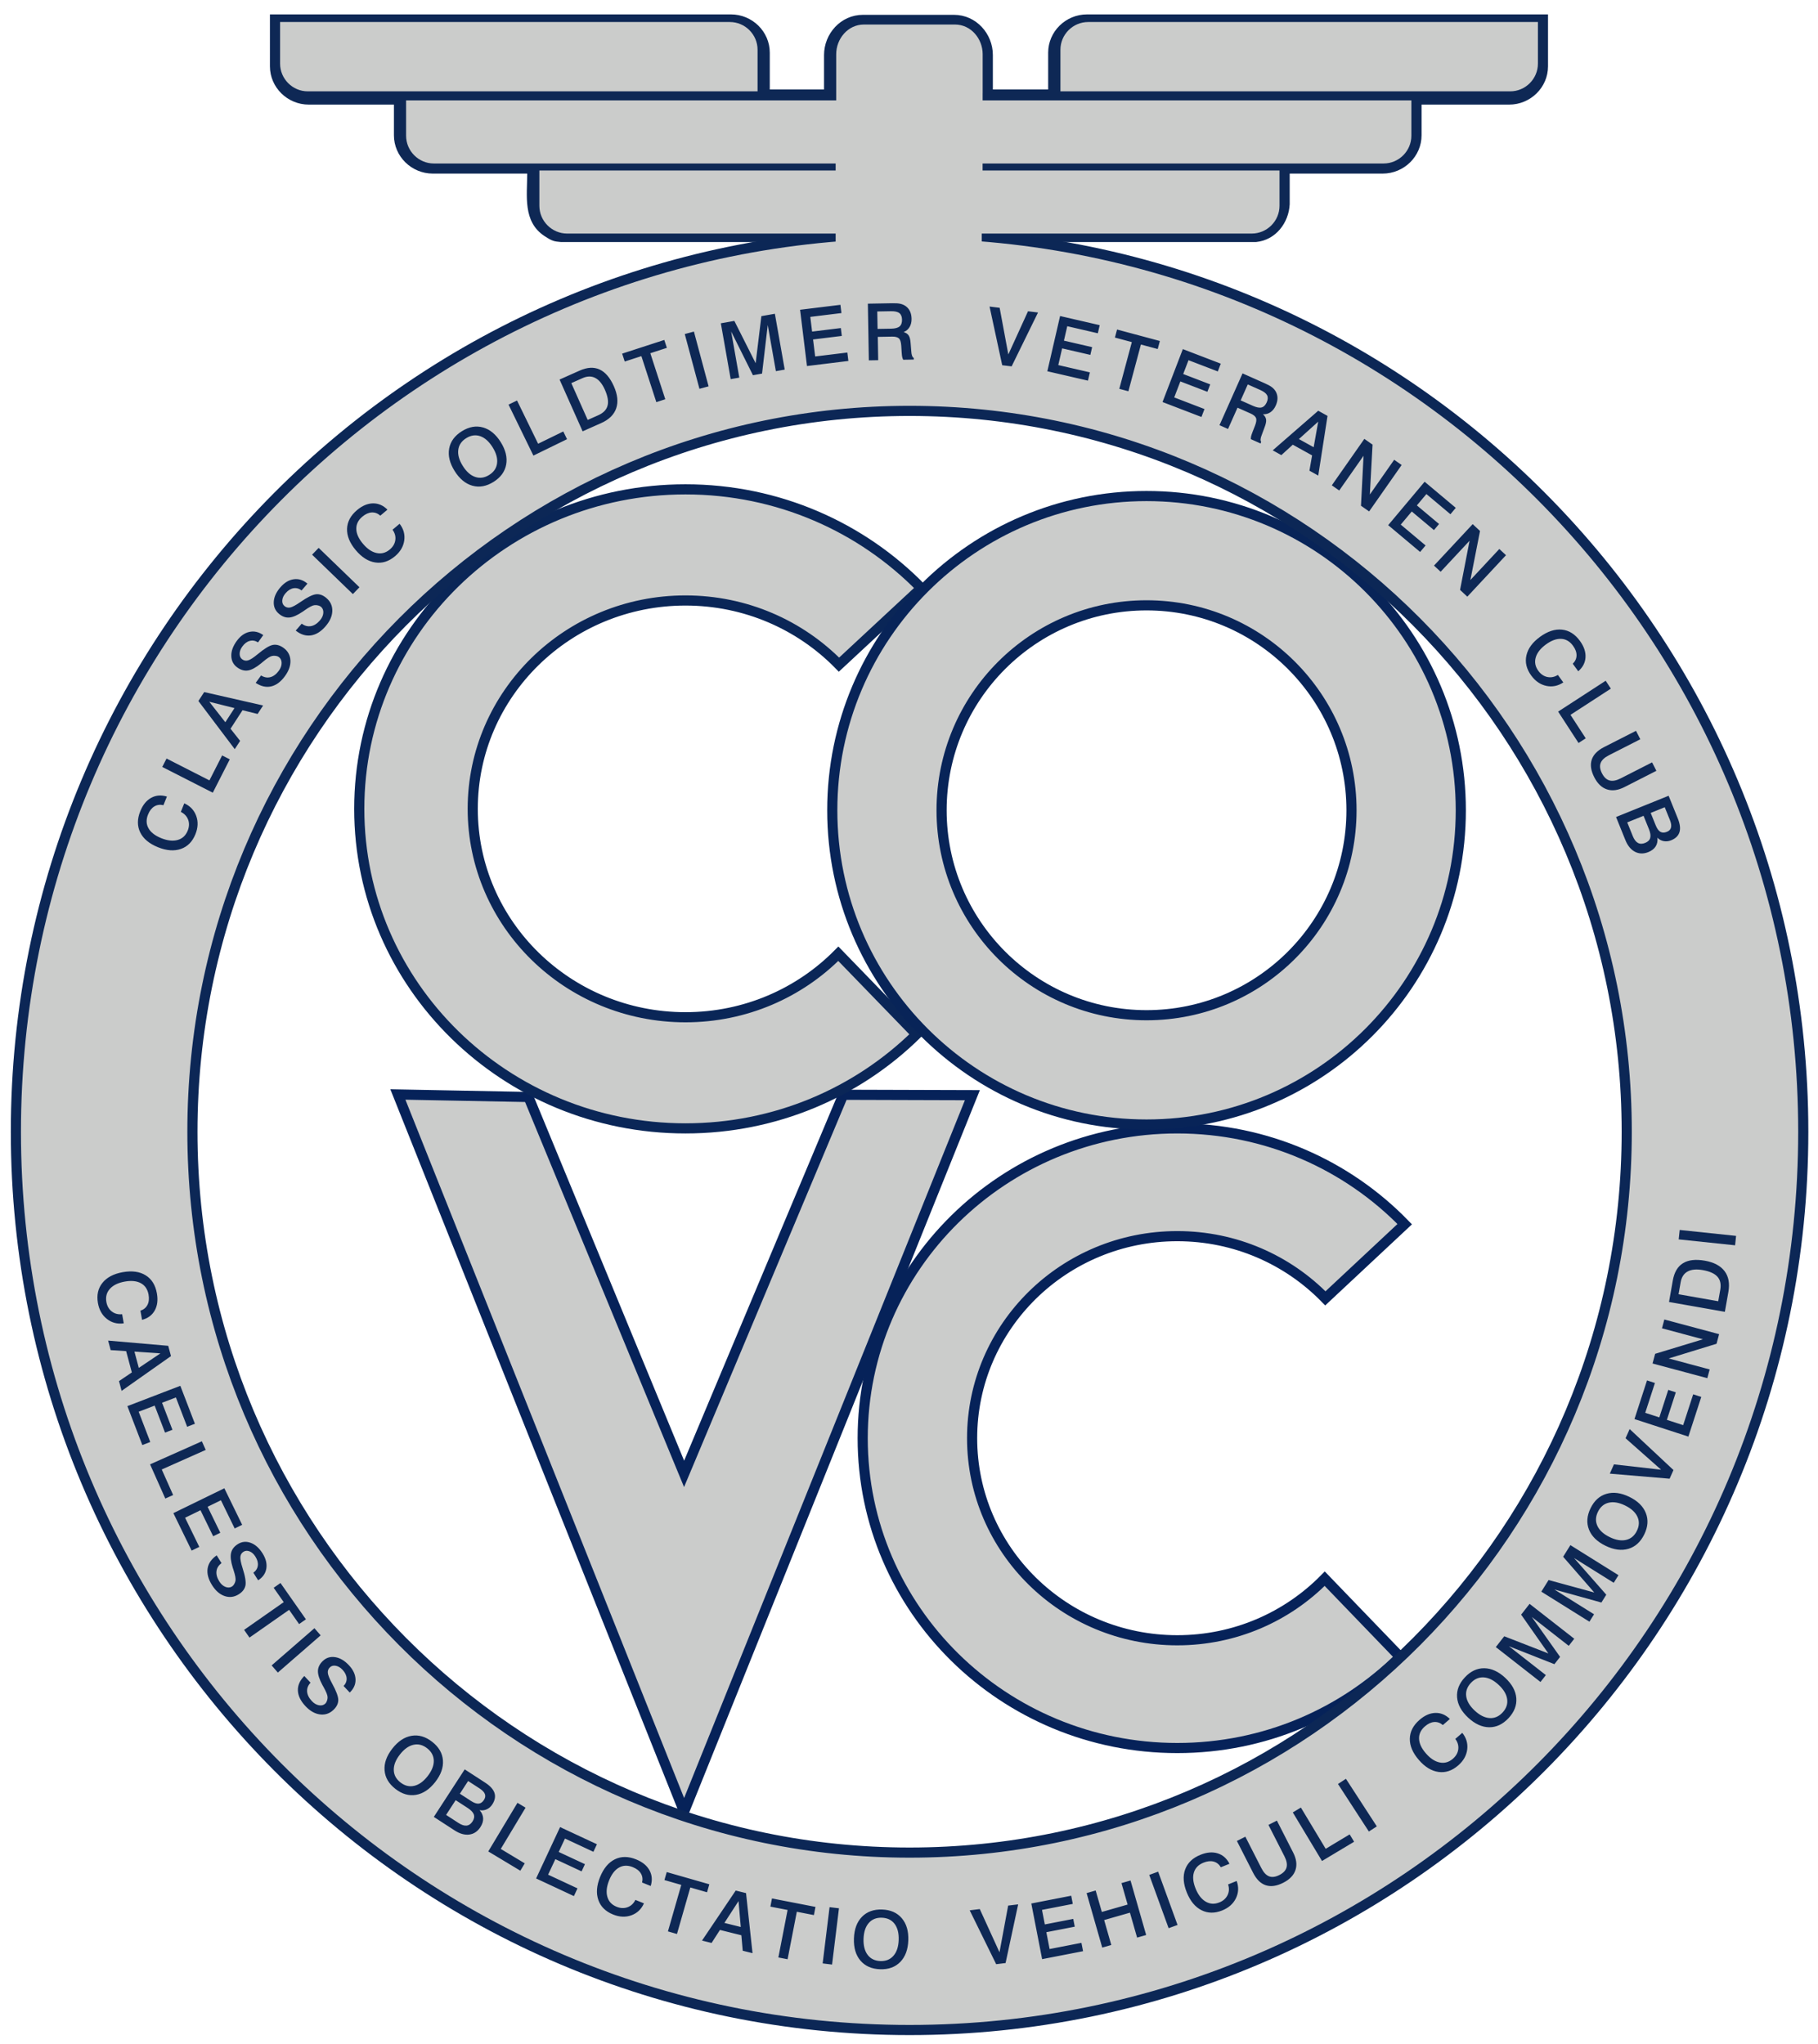 <?xml version="1.0" encoding="UTF-8" standalone="no"?>
<!DOCTYPE svg PUBLIC "-//W3C//DTD SVG 1.1//EN" "http://www.w3.org/Graphics/SVG/1.1/DTD/svg11.dtd">
<svg width="100%" height="100%" viewBox="0 0 1076 1210" version="1.1" xmlns="http://www.w3.org/2000/svg" xmlns:xlink="http://www.w3.org/1999/xlink" xml:space="preserve" xmlns:serif="http://www.serif.com/" style="fill-rule:evenodd;clip-rule:evenodd;">
    <g id="Layer-1" serif:id="Layer 1">
        <path d="M432.569,8.518C445.248,8.518 455.598,18.699 455.598,31.184L455.597,52.977L487.715,52.977L487.715,32.572C487.716,19.957 497.598,8.778 510.744,8.778L564.611,8.778C577.758,8.778 587.634,19.957 587.634,32.572L587.633,52.977L620.369,52.977L620.369,31.185C620.37,18.699 630.714,8.518 643.398,8.518L916.205,8.518L916.205,39.258C916.206,51.736 905.85,61.924 893.178,61.924L841.367,61.924L841.367,80.061C841.368,92.557 831,102.756 818.304,102.756L763.319,102.757L763.319,120.882C762.779,131.817 755.126,142.093 743.433,143.261L331.918,143.261C328.115,142.881 327.111,142.923 322.218,139.691C309.315,131.168 312.036,115.766 312.035,102.763L256.211,102.757C243.516,102.756 233.148,92.557 233.148,80.06L233.147,61.924L182.789,61.924C170.112,61.924 159.762,51.736 159.762,39.257L159.761,8.518L432.569,8.518Z" style="fill:rgb(14,40,85);fill-rule:nonzero;"/>
        <g>
            <path d="M239.159,54.07L448.373,54.07L448.373,29.452C448.373,20.422 440.987,13.036 431.963,13.036L165.773,13.036L165.773,37.654C165.773,46.684 173.153,54.07 182.183,54.07L239.159,54.07" style="fill:rgb(203,204,203);fill-rule:nonzero;"/>
            <path d="M627.624,54.07L893.82,54.07C902.844,54.07 910.23,46.684 910.23,37.654L910.23,13.036L644.04,13.036C635.01,13.036 627.624,20.422 627.624,29.452L627.624,54.07" style="fill:rgb(203,204,203);fill-rule:nonzero;"/>
            <g>
                <path d="M404.887,1072.32L235.489,647.833L312.783,649.32L404.887,872.393L499.067,648.007L575.513,648.242L404.887,1072.32" style="fill:rgb(203,204,203);fill-rule:nonzero;"/>
                <path d="M404.887,1072.32L235.489,647.833L312.783,649.32L404.887,872.393L499.067,648.007L575.513,648.242L404.887,1072.32" style="fill-opacity:0;fill-rule:nonzero;stroke:rgb(6,34,89);stroke-width:6px;"/>
            </g>
            <g>
                <path d="M696.79,667.896C749.721,667.896 797.498,689.664 831.397,724.596L784.426,768.507C762.323,745.812 731.226,731.686 696.79,731.686C629.73,731.686 575.353,785.242 575.353,851.282C575.353,917.321 629.73,970.883 696.79,970.883C731.037,970.883 761.969,956.908 784.053,934.436L828.656,980.733C794.946,1014.05 748.31,1034.67 696.79,1034.67C593.969,1034.67 510.589,952.548 510.589,851.282C510.589,750.021 593.969,667.896 696.79,667.896" style="fill:rgb(203,204,203);fill-rule:nonzero;"/>
                <path d="M696.79,667.896C749.721,667.896 797.498,689.664 831.397,724.596L784.426,768.507C762.323,745.812 731.226,731.686 696.79,731.686C629.73,731.686 575.353,785.242 575.353,851.282C575.353,917.321 629.73,970.883 696.79,970.883C731.037,970.883 761.969,956.908 784.053,934.436L828.656,980.733C794.946,1014.05 748.31,1034.67 696.79,1034.67C593.969,1034.67 510.589,952.548 510.589,851.282C510.589,750.021 593.969,667.896 696.79,667.896" style="fill-opacity:0;fill-rule:nonzero;stroke:rgb(6,34,89);stroke-width:6px;"/>
            </g>
            <g>
                <path d="M405.695,289.65C460.575,289.65 510.112,312.093 545.266,348.124L496.558,393.408C473.641,370.004 441.406,355.43 405.695,355.43C336.172,355.43 279.791,410.667 279.791,478.773C279.791,546.878 336.172,602.116 405.695,602.116C441.203,602.116 473.287,587.697 496.172,564.522L542.424,612.268C507.466,646.63 459.113,667.896 405.695,667.896C299.093,667.896 212.635,583.201 212.635,478.773C212.635,374.338 299.093,289.65 405.695,289.65" style="fill:rgb(203,204,203);fill-rule:nonzero;"/>
                <path d="M405.695,289.65C460.575,289.65 510.112,312.093 545.266,348.124L496.558,393.408C473.641,370.004 441.406,355.43 405.695,355.43C336.172,355.43 279.791,410.667 279.791,478.773C279.791,546.878 336.172,602.116 405.695,602.116C441.203,602.116 473.287,587.697 496.172,564.522L542.424,612.268C507.466,646.63 459.113,667.896 405.695,667.896C299.093,667.896 212.635,583.201 212.635,478.773C212.635,374.338 299.093,289.65 405.695,289.65" style="fill-opacity:0;fill-rule:nonzero;stroke:rgb(10,38,87);stroke-width:6px;"/>
            </g>
        </g>
        <g>
            <path d="M678.586,293.61C781.293,293.61 864.589,376.9 864.589,479.613C864.589,582.314 781.293,665.61 678.586,665.61C575.879,665.61 492.589,582.314 492.589,479.613C492.589,376.9 575.879,293.61 678.586,293.61ZM678.586,358.3C611.607,358.3 557.285,412.627 557.285,479.613C557.285,546.592 611.607,600.914 678.586,600.914C745.572,600.914 799.893,546.592 799.893,479.613C799.893,412.627 745.572,358.3 678.586,358.3Z" style="fill:rgb(203,204,203);fill-rule:nonzero;"/>
            <path d="M678.586,293.61C781.293,293.61 864.589,376.9 864.589,479.613C864.589,582.314 781.293,665.61 678.586,665.61C575.879,665.61 492.589,582.314 492.589,479.613C492.589,376.9 575.879,293.61 678.586,293.61ZM678.586,358.3C611.607,358.3 557.285,412.627 557.285,479.613C557.285,546.592 611.607,600.914 678.586,600.914C745.572,600.914 799.893,546.592 799.893,479.613C799.893,412.627 745.572,358.3 678.586,358.3Z" style="fill-opacity:0;fill-rule:nonzero;stroke:rgb(8,36,88);stroke-width:6px;"/>
        </g>
        <g>
            <path d="M538.34,138.184C830.464,138.184 1067.28,376.234 1067.28,669.883C1067.28,963.532 830.464,1201.58 538.34,1201.58C246.216,1201.58 9.403,963.532 9.403,669.883C9.403,376.234 246.216,138.184 538.34,138.184ZM538.34,243.211C303.92,243.211 113.884,434.238 113.884,669.883C113.884,905.528 303.92,1096.56 538.34,1096.56C772.76,1096.56 962.795,905.528 962.795,669.883C962.795,434.238 772.76,243.211 538.34,243.211Z" style="fill:rgb(203,204,203);fill-rule:nonzero;"/>
            <path d="M538.34,138.184C830.464,138.184 1067.28,376.234 1067.28,669.883C1067.28,963.532 830.464,1201.58 538.34,1201.58C246.216,1201.58 9.403,963.532 9.403,669.883C9.403,376.234 246.216,138.184 538.34,138.184ZM538.34,243.211C303.92,243.211 113.884,434.238 113.884,669.883C113.884,905.528 303.92,1096.56 538.34,1096.56C772.76,1096.56 962.795,905.528 962.795,669.883C962.795,434.238 772.76,243.211 538.34,243.211Z" style="fill-opacity:0;fill-rule:nonzero;stroke:rgb(12,39,86);stroke-width:6px;"/>
        </g>
        <path d="M565.194,14.518C574.681,14.518 581.605,22.93 581.605,32.08L581.604,55.288L581.586,55.288L581.586,59.422L835.332,59.422L835.332,80.326C835.333,89.368 827.935,96.772 818.887,96.772L581.562,96.772L581.562,100.912L757.29,100.912L757.29,121.798C757.291,130.84 749.887,138.244 740.839,138.244L581.07,138.244L581.07,143.272L595.156,144.742L484.087,144.742L494.586,143.404L494.586,138.244L335.676,138.244C326.635,138.244 319.231,130.84 319.231,121.798L319.23,100.912L494.586,100.912L494.586,96.772L256.794,96.772C247.747,96.772 240.349,89.368 240.349,80.326L240.348,59.422L494.91,59.422L494.91,53.368L494.916,53.368L494.916,32.08C494.917,22.93 501.841,14.518 511.327,14.518L565.194,14.518Z" style="fill:rgb(203,204,203);fill-rule:nonzero;"/>
        <path d="M98.792,471.493L96.728,476.599C94.736,476.131 92.954,476.365 91.358,477.319C89.774,478.279 88.526,479.869 87.626,482.101C86.426,485.071 86.504,487.777 87.866,490.213C89.216,492.661 91.736,494.623 95.414,496.111C99.11,497.599 102.362,497.959 105.158,497.173C107.954,496.387 109.928,494.545 111.092,491.671C112.01,489.397 112.106,487.231 111.356,485.197C110.606,483.169 109.166,481.627 107.024,480.565L109.07,475.495C112.538,477.049 114.89,479.527 116.132,482.929C117.368,486.337 117.206,489.949 115.67,493.759C113.876,498.205 111.008,501.115 107.06,502.489C103.106,503.869 98.588,503.533 93.482,501.469C88.334,499.387 84.83,496.465 82.994,492.709C81.152,488.947 81.17,484.759 83.036,480.139C84.548,476.389 86.702,473.755 89.504,472.225C92.294,470.689 95.396,470.449 98.792,471.493ZM96.038,453.955L98.576,448.981L123.956,461.911L131.474,447.151L135.998,449.455L125.942,469.195L96.038,453.955ZM123.872,415.381L133.358,427.495L138.794,419.125L123.872,415.381ZM117.428,414.925L120.86,409.645L155.72,417.589L152.462,422.599L143.546,420.385L136.436,431.341L142.118,438.535L138.938,443.425L117.428,414.925ZM155.816,375.919L152.714,380.233C151.106,379.213 149.486,378.919 147.836,379.351C146.186,379.777 144.722,380.881 143.426,382.663C142.358,384.133 141.83,385.591 141.842,387.019C141.842,388.453 142.358,389.539 143.384,390.283C144.416,391.033 145.562,391.243 146.81,390.889C148.07,390.547 149.996,389.311 152.576,387.169C156.482,383.905 159.476,382.093 161.54,381.721C163.616,381.361 165.704,381.949 167.816,383.485C170.372,385.339 171.728,387.787 171.89,390.829C172.064,393.865 170.99,396.985 168.662,400.183C166.22,403.549 163.508,405.577 160.52,406.273C157.544,406.969 154.472,406.279 151.328,404.197L154.514,399.811C156.362,400.963 158.204,401.293 160.046,400.807C161.888,400.315 163.556,399.037 165.044,396.985C166.172,395.437 166.718,393.889 166.682,392.359C166.652,390.829 166.094,389.665 165.002,388.873C164.57,388.555 163.982,388.339 163.238,388.219C162.482,388.099 161.756,388.111 161.054,388.261C159.884,388.495 158.108,389.623 155.714,391.651C155.192,392.077 154.808,392.401 154.55,392.629C151.55,395.083 148.976,396.493 146.828,396.847C144.686,397.195 142.55,396.607 140.42,395.059C138.152,393.415 136.982,391.165 136.898,388.291C136.814,385.429 137.882,382.471 140.09,379.423C142.244,376.459 144.746,374.659 147.578,374.029C150.41,373.399 153.158,374.023 155.816,375.919ZM181.964,345.457L178.49,349.483C176.984,348.331 175.388,347.899 173.714,348.181C172.034,348.463 170.474,349.435 169.034,351.097C167.84,352.471 167.186,353.875 167.072,355.303C166.952,356.731 167.366,357.853 168.32,358.687C169.286,359.521 170.408,359.833 171.686,359.593C172.97,359.359 174.992,358.291 177.752,356.377C181.928,353.473 185.066,351.931 187.16,351.739C189.254,351.559 191.288,352.327 193.256,354.043C195.638,356.113 196.784,358.669 196.676,361.711C196.58,364.753 195.236,367.765 192.644,370.753C189.92,373.891 187.034,375.673 184.004,376.105C180.974,376.543 177.974,375.589 175.022,373.243L178.58,369.151C180.32,370.453 182.126,370.945 184.01,370.615C185.882,370.297 187.658,369.163 189.32,367.249C190.574,365.809 191.252,364.315 191.354,362.785C191.456,361.255 191,360.043 189.986,359.161C189.578,358.807 189.014,358.543 188.276,358.357C187.544,358.177 186.818,358.123 186.104,358.207C184.916,358.339 183.044,359.317 180.488,361.123C179.93,361.501 179.522,361.795 179.24,361.993C176.036,364.177 173.354,365.353 171.182,365.521C169.016,365.683 166.934,364.915 164.954,363.187C162.842,361.351 161.87,358.999 162.038,356.137C162.206,353.275 163.52,350.425 165.992,347.581C168.398,344.815 171.038,343.237 173.918,342.859C176.798,342.475 179.474,343.339 181.964,345.457ZM184.712,328.321L188.606,324.289L212.75,347.605L208.85,351.637L184.712,328.321ZM229.316,301.669L225.098,305.209C223.562,303.859 221.87,303.235 220.016,303.325C218.168,303.427 216.32,304.249 214.478,305.797C212.024,307.849 210.824,310.279 210.878,313.069C210.926,315.865 212.228,318.775 214.778,321.817C217.34,324.871 220.046,326.719 222.884,327.331C225.722,327.943 228.326,327.253 230.702,325.255C232.586,323.677 233.678,321.811 233.972,319.669C234.266,317.527 233.726,315.487 232.322,313.543L236.51,310.027C238.844,313.027 239.756,316.321 239.258,319.909C238.748,323.497 236.912,326.611 233.762,329.257C230.09,332.335 226.19,333.559 222.068,332.923C217.928,332.287 214.094,329.863 210.554,325.645C206.984,321.391 205.268,317.161 205.406,312.985C205.55,308.797 207.53,305.107 211.34,301.903C214.442,299.305 217.58,297.997 220.772,297.949C223.958,297.913 226.808,299.155 229.316,301.669ZM275.924,259.357C273.152,261.091 271.592,263.401 271.232,266.287C270.86,269.173 271.754,272.335 273.89,275.755C276.026,279.169 278.468,281.353 281.234,282.295C283.988,283.243 286.754,282.853 289.526,281.119C292.292,279.397 293.84,277.087 294.2,274.189C294.566,271.297 293.678,268.141 291.542,264.727C289.406,261.301 286.958,259.117 284.21,258.169C281.462,257.233 278.702,257.623 275.924,259.357ZM273.356,255.241C277.586,252.601 281.756,251.863 285.854,253.009C289.958,254.161 293.462,257.059 296.372,261.709C299.276,266.365 300.344,270.787 299.582,274.981C298.82,279.175 296.324,282.589 292.1,285.235C287.864,287.881 283.694,288.637 279.596,287.491C275.492,286.339 271.982,283.441 269.06,278.773C266.15,274.111 265.082,269.689 265.85,265.495C266.618,261.307 269.126,257.887 273.356,255.241ZM300.986,239.503L306.008,237.061L318.494,262.657L333.38,255.391L335.606,259.957L315.698,269.671L300.986,239.503ZM338.132,226.771L347.834,248.563L354.104,245.773C357.146,244.417 358.976,242.509 359.6,240.055C360.23,237.595 359.69,234.463 357.992,230.647C356.45,227.179 354.548,224.869 352.304,223.705C350.06,222.541 347.54,222.583 344.756,223.825L338.132,226.771ZM331.184,224.659L343.028,219.379C347.522,217.381 351.464,217.147 354.854,218.695C358.238,220.237 361.058,223.537 363.314,228.601C365.522,233.563 365.984,237.925 364.706,241.681C363.416,245.449 360.458,248.359 355.82,250.417L344.834,255.313L331.184,224.659ZM368.228,209.317L393.17,201.211L394.694,205.891L384.902,209.077L393.752,236.311L388.46,238.033L379.61,210.793L369.746,213.997L368.228,209.317ZM405.284,197.719L410.702,196.267L419.39,228.685L413.972,230.137L405.284,197.719ZM426.638,191.359L434.63,189.949L447.236,214.981L450.626,187.129L458.618,185.719L464.444,218.773L459.212,219.691L454.394,192.391L451.028,221.137L445.64,222.091L432.746,196.207L437.558,223.513L432.464,224.413L426.638,191.359ZM473.534,183.349L497.414,180.421L498.014,185.305L479.582,187.567L480.65,196.267L497.66,194.179L498.23,198.841L481.226,200.929L482.462,210.997L501.506,208.663L502.118,213.655L477.62,216.661L473.534,183.349ZM519.218,184.357L519.398,194.683L527.396,194.545C529.736,194.503 531.41,194.065 532.412,193.231C533.414,192.385 533.9,191.047 533.87,189.217C533.84,187.417 533.312,186.133 532.304,185.335C531.296,184.549 529.646,184.177 527.354,184.213L519.218,184.357ZM513.65,179.743L528.11,179.491C528.554,179.485 529.04,179.485 529.574,179.509C529.736,179.527 529.838,179.527 529.874,179.527C532.832,179.479 535.166,180.265 536.876,181.891C538.58,183.517 539.462,185.779 539.516,188.683C539.546,190.573 539.156,192.211 538.346,193.573C537.53,194.941 536.366,195.937 534.836,196.555C536.21,196.975 537.212,197.647 537.824,198.589C538.442,199.525 538.826,201.067 538.964,203.203L539.354,208.003L539.354,208.051C539.48,210.139 539.966,211.411 540.806,211.855L540.818,212.833L534.578,212.941C534.332,212.503 534.134,211.987 533.99,211.387C533.852,210.793 533.744,209.845 533.66,208.537L533.408,204.529C533.246,202.381 532.772,200.947 531.974,200.251C531.176,199.555 529.85,199.213 527.978,199.249L526.91,199.267L519.53,199.399L519.77,213.199L514.232,213.301L513.65,179.743ZM585.68,181.453L591.65,182.185L596.786,209.809L608.438,184.243L614.36,184.975L598.736,216.865L593.168,216.181L585.68,181.453ZM627.422,187.057L650.87,192.469L649.766,197.269L631.664,193.087L629.696,201.631L646.388,205.483L645.332,210.061L628.634,206.209L626.354,216.091L645.05,220.405L643.922,225.307L619.874,219.757L627.422,187.057ZM661.142,195.049L686.48,201.841L685.202,206.593L675.26,203.929L667.844,231.589L662.474,230.149L669.884,202.489L659.87,199.807L661.142,195.049ZM700.07,206.641L722.534,215.263L720.77,219.859L703.43,213.199L700.292,221.383L716.282,227.521L714.602,231.907L698.606,225.769L694.97,235.237L712.886,242.119L711.086,246.811L688.046,237.967L700.07,206.641ZM738.506,227.551L734.3,236.989L741.608,240.241C743.75,241.189 745.448,241.501 746.714,241.165C747.98,240.829 748.982,239.815 749.726,238.141C750.458,236.503 750.53,235.111 749.954,233.971C749.366,232.831 748.034,231.793 745.94,230.863L738.506,227.551ZM735.41,221.011L748.622,226.897C749.03,227.077 749.462,227.287 749.942,227.533C750.08,227.617 750.17,227.659 750.2,227.671C752.906,228.883 754.688,230.581 755.546,232.771C756.41,234.967 756.254,237.397 755.072,240.043C754.298,241.777 753.254,243.091 751.946,243.991C750.626,244.885 749.15,245.293 747.5,245.203C748.574,246.169 749.192,247.201 749.354,248.311C749.516,249.421 749.216,250.981 748.436,252.973L746.756,257.491C746.75,257.503 746.744,257.521 746.738,257.533C745.964,259.483 745.874,260.833 746.444,261.589L746.048,262.489L740.342,259.945C740.3,259.447 740.348,258.889 740.468,258.289C740.6,257.695 740.9,256.789 741.368,255.571L742.838,251.827C743.6,249.811 743.78,248.317 743.348,247.345C742.922,246.373 741.86,245.509 740.156,244.747L739.172,244.315L732.434,241.309L726.818,253.921L721.76,251.671L735.41,221.011ZM780.2,249.571L768.776,259.885L777.5,264.721L780.2,249.571ZM780.206,243.115L785.708,246.169L780.218,281.497L774.998,278.599L776.576,269.551L765.152,263.221L758.378,269.389L753.272,266.563L780.206,243.115ZM807.5,259.777L812.354,263.173L810.758,292.705L825.158,272.137L829.58,275.233L810.332,302.725L805.508,299.353L807.032,269.767L792.632,290.335L788.246,287.263L807.5,259.777ZM843.182,285.139L861.614,300.601L858.452,304.375L844.226,292.435L838.586,299.149L851.714,310.165L848.696,313.765L835.568,302.749L829.052,310.519L843.746,322.855L840.512,326.707L821.612,310.843L843.182,285.139ZM871.622,310.237L875.96,314.281L870.266,343.309L887.39,324.943L891.338,328.627L868.448,353.173L864.152,349.159L869.774,320.071L852.65,338.431L848.732,334.783L871.622,310.237ZM934.1,397.333L930.86,392.875C932.312,391.435 933.062,389.797 933.092,387.937C933.122,386.089 932.432,384.187 931.016,382.243C929.138,379.651 926.798,378.283 924.014,378.145C921.224,377.995 918.224,379.093 915.014,381.421C911.786,383.767 909.758,386.335 908.948,389.125C908.138,391.909 908.648,394.561 910.472,397.063C911.918,399.055 913.7,400.279 915.818,400.723C917.936,401.161 920.006,400.765 922.046,399.499L925.262,403.927C922.106,406.039 918.758,406.723 915.212,405.979C911.666,405.217 908.69,403.165 906.266,399.841C903.452,395.965 902.504,391.987 903.428,387.919C904.352,383.827 907.034,380.179 911.492,376.939C915.986,373.675 920.318,372.259 924.476,372.691C928.646,373.123 932.186,375.355 935.114,379.381C937.49,382.657 938.582,385.879 938.402,389.065C938.222,392.251 936.782,395.005 934.1,397.333ZM950.348,402.931L953.39,407.611L929.504,423.127L938.528,437.017L934.268,439.783L922.202,421.207L950.348,402.931ZM968.288,432.577L970.832,437.569L952.244,447.043C949.658,448.363 948.026,449.887 947.366,451.621C946.694,453.361 946.952,455.395 948.14,457.723C949.334,460.063 950.828,461.473 952.64,461.959C954.446,462.445 956.642,462.037 959.21,460.723L977.804,451.255L980.348,456.247L961.472,465.865C957.68,467.797 954.236,468.265 951.128,467.251C948.02,466.243 945.506,463.843 943.574,460.051C941.6,456.169 941.096,452.713 942.068,449.701C943.052,446.689 945.494,444.187 949.412,442.189L968.288,432.577ZM972.752,482.881L963.098,486.781L966.386,494.917C967.196,496.921 968.204,498.253 969.41,498.919C970.628,499.585 972.056,499.591 973.7,498.919C975.338,498.259 976.334,497.281 976.694,495.967C977.06,494.659 976.802,492.907 975.914,490.723L972.752,482.881ZM985.292,477.811L976.976,481.177L979.946,488.533C980.732,490.471 981.656,491.749 982.718,492.361C983.786,492.967 985.07,492.973 986.576,492.361C987.908,491.827 988.712,490.981 989.006,489.823C989.3,488.659 989.078,487.171 988.346,485.359L985.292,477.811ZM987.59,471.013L993.032,484.471C994.34,487.723 994.67,490.429 994.01,492.559C993.356,494.707 991.706,496.315 989.072,497.377C987.596,497.977 986.132,498.145 984.704,497.875C983.276,497.617 982.022,496.933 980.96,495.841C981.17,497.833 980.822,499.549 979.922,500.989C979.01,502.435 977.564,503.557 975.578,504.355C972.752,505.495 970.118,505.435 967.676,504.169C965.24,502.897 963.338,500.587 961.982,497.215L956.474,483.589L987.59,471.013" style="fill:rgb(14,40,85);fill-rule:nonzero;"/>
        <path d="M84.08,781.231L83.12,775.813C85.058,775.153 86.45,774.007 87.29,772.351C88.13,770.707 88.346,768.691 87.926,766.321C87.368,763.171 85.868,760.915 83.426,759.565C80.984,758.215 77.804,757.879 73.898,758.569C69.974,759.265 67.022,760.681 65.072,762.835C63.122,764.983 62.42,767.587 62.96,770.641C63.386,773.059 64.454,774.943 66.164,776.269C67.874,777.595 69.908,778.141 72.296,777.901L73.244,783.289C69.482,783.805 66.17,782.953 63.314,780.727C60.464,778.489 58.676,775.345 57.962,771.295C57.134,766.573 58.022,762.583 60.638,759.331C63.266,756.061 67.274,753.961 72.698,753.001C78.17,752.035 82.688,752.665 86.228,754.873C89.786,757.087 91.994,760.645 92.858,765.553C93.566,769.537 93.134,772.909 91.574,775.693C90.014,778.471 87.512,780.319 84.08,781.231ZM94.928,801.079L79.568,800.017L82.154,809.665L94.928,801.079ZM99.566,796.591L101.198,802.675L71.972,823.267L70.43,817.495L78.032,812.347L74.654,799.735L65.51,799.147L63.998,793.507L99.566,796.591ZM106.73,820.267L115.358,842.731L110.762,844.501L104.108,827.155L95.924,830.299L102.062,846.295L97.676,847.975L91.538,831.985L82.07,835.615L88.94,853.531L84.242,855.337L75.398,832.297L106.73,820.267ZM119.48,853.105L121.754,858.211L95.732,869.791L102.476,884.923L97.832,886.993L88.82,866.755L119.48,853.105ZM132.782,880.921L143.33,902.551L138.902,904.711L130.766,888.013L122.882,891.859L130.394,907.255L126.17,909.319L118.664,893.917L109.544,898.363L117.956,915.613L113.432,917.815L102.614,895.633L132.782,880.921ZM152.786,935.389L149.954,930.895C151.496,929.785 152.372,928.393 152.594,926.701C152.816,925.015 152.342,923.239 151.172,921.379C150.212,919.831 149.06,918.799 147.728,918.271C146.396,917.737 145.196,917.815 144.128,918.481C143.042,919.153 142.418,920.137 142.274,921.433C142.124,922.729 142.556,924.973 143.57,928.171C145.13,933.019 145.688,936.469 145.256,938.527C144.818,940.579 143.492,942.295 141.278,943.681C138.596,945.355 135.818,945.697 132.944,944.713C130.058,943.729 127.568,941.563 125.474,938.209C123.272,934.681 122.408,931.411 122.882,928.375C123.35,925.351 125.144,922.765 128.246,920.635L131.12,925.231C129.362,926.509 128.36,928.093 128.126,929.989C127.892,931.879 128.45,933.901 129.794,936.055C130.808,937.675 132.038,938.761 133.466,939.307C134.9,939.853 136.196,939.769 137.336,939.055C137.792,938.767 138.212,938.311 138.602,937.663C138.992,937.009 139.256,936.331 139.382,935.623C139.604,934.447 139.22,932.377 138.242,929.401C138.038,928.759 137.882,928.279 137.768,927.955C136.616,924.253 136.274,921.337 136.754,919.219C137.228,917.095 138.572,915.337 140.804,913.939C143.18,912.457 145.706,912.217 148.4,913.213C151.088,914.209 153.434,916.303 155.426,919.495C157.37,922.603 158.102,925.597 157.628,928.459C157.148,931.321 155.54,933.631 152.786,935.389ZM166.01,936.991L181.052,958.477L177.02,961.303L171.116,952.867L147.656,969.289L144.47,964.735L167.924,948.313L161.978,939.817L166.01,936.991ZM186.098,963.745L189.776,967.975L164.45,989.995L160.772,985.765L186.098,963.745ZM207.002,1001.83L203.36,997.957C204.668,996.571 205.262,995.035 205.154,993.337C205.046,991.639 204.248,989.989 202.748,988.375C201.506,987.043 200.174,986.251 198.77,985.987C197.366,985.717 196.196,986.017 195.278,986.875C194.342,987.751 193.916,988.831 194.018,990.127C194.12,991.429 194.972,993.553 196.58,996.499C199.034,1000.96 200.24,1004.23 200.21,1006.34C200.168,1008.44 199.196,1010.38 197.282,1012.16C194.978,1014.31 192.314,1015.18 189.296,1014.76C186.284,1014.35 183.428,1012.7 180.728,1009.81C177.896,1006.76 176.42,1003.72 176.306,1000.65C176.186,997.591 177.452,994.711 180.098,992.023L183.794,995.989C182.312,997.579 181.634,999.325 181.766,1001.23C181.892,1003.13 182.828,1005.01 184.562,1006.87C185.864,1008.26 187.28,1009.09 188.786,1009.36C190.298,1009.62 191.546,1009.3 192.536,1008.37C192.926,1008.01 193.25,1007.47 193.508,1006.76C193.772,1006.05 193.898,1005.33 193.886,1004.61C193.88,1003.42 193.106,1001.46 191.582,998.725C191.258,998.131 191.012,997.693 190.838,997.393C189.002,993.979 188.114,991.183 188.174,989.011C188.24,986.839 189.224,984.853 191.144,983.059C193.196,981.151 195.632,980.431 198.464,980.893C201.29,981.361 203.996,982.963 206.564,985.723C209.06,988.399 210.35,991.195 210.428,994.099C210.506,997.003 209.366,999.577 207.002,1001.83ZM252.794,1034.81C250.22,1032.79 247.514,1032.11 244.682,1032.76C241.838,1033.4 239.174,1035.32 236.69,1038.51C234.212,1041.68 233,1044.71 233.06,1047.64C233.108,1050.55 234.422,1053.01 236.996,1055.03C239.564,1057.03 242.27,1057.7 245.108,1057.05C247.958,1056.4 250.61,1054.49 253.094,1051.32C255.578,1048.13 256.79,1045.09 256.742,1042.18C256.682,1039.27 255.374,1036.82 252.794,1034.81ZM255.782,1030.98C259.706,1034.05 261.836,1037.71 262.154,1041.96C262.478,1046.21 260.954,1050.5 257.576,1054.82C254.198,1059.14 250.406,1061.66 246.206,1062.38C242.006,1063.09 237.938,1061.92 234.014,1058.85C230.078,1055.78 227.942,1052.12 227.612,1047.87C227.288,1043.62 228.812,1039.34 232.202,1035C235.592,1030.66 239.378,1028.14 243.584,1027.43C247.778,1026.72 251.846,1027.91 255.782,1030.98ZM269.69,1065.53L264.02,1074.26L271.382,1079.04C273.194,1080.21 274.784,1080.73 276.152,1080.58C277.538,1080.43 278.702,1079.61 279.674,1078.12C280.628,1076.64 280.886,1075.27 280.43,1073.98C279.974,1072.7 278.762,1071.41 276.782,1070.14L269.69,1065.53ZM277.058,1054.18L272.174,1061.71L278.828,1066.03C280.58,1067.17 282.074,1067.68 283.292,1067.58C284.516,1067.46 285.572,1066.73 286.454,1065.36C287.234,1064.16 287.408,1063 286.988,1061.89C286.562,1060.77 285.53,1059.68 283.88,1058.61L277.058,1054.18ZM275.042,1047.3L287.21,1055.2C290.156,1057.11 291.974,1059.14 292.664,1061.26C293.354,1063.39 292.922,1065.66 291.374,1068.04C290.51,1069.38 289.412,1070.35 288.08,1070.95C286.766,1071.56 285.35,1071.72 283.85,1071.43C285.164,1072.94 285.866,1074.55 285.956,1076.25C286.034,1077.95 285.494,1079.7 284.324,1081.5C282.662,1084.05 280.472,1085.52 277.742,1085.88C275.018,1086.23 272.138,1085.42 269.09,1083.45L256.76,1075.44L275.042,1047.3ZM306.266,1067.1L311.06,1069.98L296.384,1094.39L310.586,1102.93L307.97,1107.28L288.986,1095.87L306.266,1067.1ZM331.49,1081.46L353.294,1091.63L351.212,1096.09L334.382,1088.24L330.68,1096.18L346.208,1103.42L344.222,1107.68L328.694,1100.44L324.404,1109.63L341.792,1117.74L339.668,1122.31L317.306,1111.87L331.49,1081.46ZM385.13,1116.33L380.03,1114.27C380.492,1112.28 380.258,1110.49 379.304,1108.9C378.35,1107.31 376.754,1106.07 374.522,1105.17C371.552,1103.97 368.846,1104.05 366.41,1105.4C363.968,1106.76 362.006,1109.28 360.518,1112.96C359.024,1116.65 358.664,1119.91 359.456,1122.7C360.242,1125.49 362.078,1127.47 364.958,1128.63C367.232,1129.55 369.398,1129.64 371.426,1128.89C373.454,1128.15 375.002,1126.71 376.064,1124.56L381.128,1126.61C379.574,1130.08 377.102,1132.43 373.7,1133.67C370.292,1134.91 366.674,1134.75 362.864,1133.21C358.418,1131.41 355.508,1128.55 354.134,1124.61C352.754,1120.64 353.096,1116.13 355.154,1111.03C357.236,1105.87 360.164,1102.38 363.914,1100.54C367.682,1098.7 371.87,1098.71 376.484,1100.58C380.234,1102.09 382.868,1104.24 384.404,1107.04C385.934,1109.84 386.174,1112.93 385.13,1116.33ZM394.61,1108.09L419.822,1115.32L418.46,1120.05L408.566,1117.21L400.67,1144.74L395.324,1143.2L403.22,1115.68L393.254,1112.82L394.61,1108.09ZM437.108,1125.26L428.744,1138.18L438.428,1140.59L437.108,1125.26ZM435.44,1119.03L441.548,1120.54L445.388,1156.09L439.592,1154.65L438.782,1145.5L426.11,1142.34L421.154,1150.05L415.496,1148.64L435.44,1119.03ZM456.902,1123.7L482.648,1128.71L481.712,1133.55L471.602,1131.58L466.142,1159.69L460.682,1158.63L466.142,1130.52L455.966,1128.54L456.902,1123.7ZM490.982,1128.85L496.55,1129.53L492.464,1162.84L486.896,1162.15L490.982,1128.85ZM521.954,1135.11C518.684,1135 516.098,1136.04 514.184,1138.23C512.264,1140.42 511.238,1143.54 511.094,1147.57C510.956,1151.59 511.766,1154.77 513.524,1157.1C515.282,1159.42 517.79,1160.64 521.06,1160.76C524.312,1160.87 526.892,1159.83 528.806,1157.62C530.726,1155.43 531.758,1152.32 531.896,1148.3C532.04,1144.26 531.23,1141.08 529.484,1138.76C527.726,1136.44 525.224,1135.23 521.954,1135.11ZM522.122,1130.26C527.102,1130.44 530.972,1132.15 533.732,1135.4C536.492,1138.65 537.776,1143.01 537.584,1148.49C537.392,1153.98 535.802,1158.24 532.832,1161.29C529.85,1164.34 525.866,1165.78 520.886,1165.61C515.9,1165.43 512.018,1163.73 509.258,1160.49C506.498,1157.24 505.214,1152.88 505.406,1147.37C505.598,1141.87 507.188,1137.61 510.164,1134.56C513.14,1131.52 517.13,1130.09 522.122,1130.26ZM573.926,1130.73L579.89,1129.99L591.56,1155.56L596.684,1127.93L602.606,1127.21L595.16,1161.93L589.598,1162.62L573.926,1130.73ZM610.388,1126.69L634.004,1122.09L634.946,1126.93L616.718,1130.47L618.386,1139.08L635.21,1135.81L636.104,1140.41L619.286,1143.68L621.218,1153.64L640.052,1149.98L641.018,1154.92L616.79,1159.63L610.388,1126.69ZM643.118,1120.53L648.482,1119L652.13,1131.7L667.394,1127.32L663.752,1114.62L669.116,1113.08L678.368,1145.34L673.004,1146.88L668.768,1132.12L653.504,1136.49L657.734,1151.25L652.37,1152.79L643.118,1120.53ZM680.186,1109.77L685.46,1107.85L696.938,1139.39L691.664,1141.31L680.186,1109.77ZM727.67,1103.18L722.57,1105.24C721.52,1103.49 720.11,1102.37 718.316,1101.88C716.528,1101.41 714.518,1101.62 712.292,1102.52C709.316,1103.72 707.426,1105.66 706.616,1108.33C705.8,1111 706.136,1114.18 707.618,1117.85C709.118,1121.55 711.122,1124.14 713.63,1125.6C716.132,1127.07 718.826,1127.21 721.7,1126.05C723.98,1125.13 725.6,1123.69 726.542,1121.74C727.484,1119.79 727.592,1117.69 726.866,1115.4L731.936,1113.36C733.226,1116.92 733.076,1120.34 731.492,1123.6C729.896,1126.86 727.19,1129.26 723.38,1130.8C718.934,1132.59 714.848,1132.55 711.122,1130.66C707.384,1128.78 704.486,1125.3 702.422,1120.18C700.34,1115.04 700.016,1110.49 701.438,1106.56C702.866,1102.62 705.89,1099.72 710.51,1097.86C714.254,1096.34 717.65,1096.06 720.698,1097.01C723.74,1097.95 726.068,1100.01 727.67,1103.18ZM732.068,1089.68L737.066,1087.14L746.54,1105.73C747.854,1108.32 749.384,1109.94 751.118,1110.61C752.852,1111.27 754.886,1111.02 757.214,1109.83C759.56,1108.64 760.97,1107.14 761.456,1105.33C761.936,1103.53 761.528,1101.33 760.22,1098.76L750.746,1080.17L755.738,1077.62L765.356,1096.5C767.288,1100.29 767.756,1103.74 766.748,1106.84C765.734,1109.95 763.334,1112.46 759.542,1114.39C755.666,1116.37 752.21,1116.88 749.192,1115.9C746.186,1114.92 743.678,1112.48 741.686,1108.56L732.068,1089.68ZM765.158,1072.78L769.946,1069.9L784.616,1094.31L798.818,1085.78L801.434,1090.13L782.444,1101.54L765.158,1072.78ZM791.894,1055.95L796.598,1052.89L814.88,1081.04L810.176,1084.09L791.894,1055.95ZM858.122,1017.46L853.97,1021.07C852.404,1019.74 850.706,1019.14 848.852,1019.27C847.004,1019.4 845.174,1020.26 843.362,1021.84C840.944,1023.94 839.786,1026.38 839.888,1029.17C839.984,1031.96 841.334,1034.86 843.938,1037.85C846.56,1040.86 849.29,1042.66 852.14,1043.22C854.984,1043.79 857.576,1043.05 859.922,1041.01C861.77,1039.4 862.838,1037.52 863.096,1035.37C863.348,1033.22 862.772,1031.19 861.338,1029.27L865.466,1025.68C867.848,1028.64 868.82,1031.92 868.382,1035.52C867.932,1039.11 866.156,1042.26 863.054,1044.96C859.43,1048.11 855.56,1049.39 851.42,1048.83C847.268,1048.26 843.398,1045.91 839.786,1041.75C836.138,1037.56 834.35,1033.37 834.416,1029.19C834.488,1024.99 836.396,1021.27 840.158,1018C843.212,1015.35 846.32,1013.98 849.518,1013.89C852.698,1013.79 855.572,1014.98 858.122,1017.46ZM870.536,996.145C868.31,998.539 867.398,1001.17 867.794,1004.05C868.184,1006.94 869.864,1009.76 872.816,1012.51C875.762,1015.26 878.684,1016.73 881.6,1016.93C884.504,1017.13 887.078,1016.04 889.304,1013.65C891.53,1011.26 892.43,1008.64 892.028,1005.75C891.626,1002.85 889.958,1000.04 887.012,997.291C884.06,994.537 881.126,993.061 878.234,992.857C875.33,992.665 872.768,993.757 870.536,996.145ZM866.99,992.839C870.392,989.197 874.22,987.397 878.486,987.445C882.746,987.499 886.886,989.389 890.894,993.127C894.908,996.877 897.086,1000.87 897.434,1005.12C897.776,1009.36 896.252,1013.31 892.856,1016.96C889.448,1020.61 885.62,1022.42 881.36,1022.37C877.1,1022.32 872.96,1020.43 868.934,1016.68C864.908,1012.93 862.736,1008.93 862.388,1004.68C862.052,1000.44 863.588,996.493 866.99,992.839ZM885.308,974.911L890.3,968.521L916.412,978.685L900.302,955.717L905.294,949.327L931.742,969.985L928.472,974.173L906.62,957.103L923.354,980.725L919.988,985.033L893.084,974.425L914.93,991.501L911.75,995.575L885.308,974.911ZM912.248,942.109L916.55,935.227L943.58,942.607L925.16,921.451L929.456,914.569L957.914,932.353L955.1,936.859L931.586,922.171L950.696,943.915L947.798,948.547L919.934,940.813L943.448,955.507L940.712,959.893L912.248,942.109ZM945.752,894.841C944.318,897.775 944.216,900.565 945.44,903.205C946.658,905.851 949.088,908.059 952.718,909.823C956.336,911.593 959.564,912.139 962.408,911.479C965.246,910.819 967.382,909.025 968.816,906.091C970.244,903.163 970.34,900.379 969.11,897.739C967.88,895.087 965.462,892.885 961.838,891.115C958.208,889.345 954.98,888.793 952.148,889.447C949.322,890.107 947.186,891.901 945.752,894.841ZM941.396,892.717C943.58,888.235 946.718,885.397 950.81,884.197C954.896,883.003 959.408,883.597 964.34,886.003C969.272,888.409 972.518,891.595 974.09,895.555C975.662,899.515 975.362,903.739 973.178,908.215C970.988,912.703 967.856,915.553 963.77,916.759C959.678,917.953 955.172,917.359 950.222,914.941C945.278,912.535 942.026,909.343 940.454,905.389C938.894,901.429 939.2,897.205 941.396,892.717ZM952.778,872.257L955.22,866.767L983.144,869.935L962.102,851.311L964.526,845.863L990.458,870.127L988.178,875.251L952.778,872.257ZM967.37,839.959L974.804,817.075L979.484,818.593L973.748,836.257L982.082,838.969L987.374,822.673L991.844,824.125L986.552,840.421L996.194,843.553L1002.13,825.301L1006.91,826.855L999.284,850.327L967.37,839.959ZM978.074,807.055L979.61,801.331L1007.91,792.727L983.654,786.235L985.052,781.015L1017.47,789.703L1015.95,795.385L987.626,804.079L1011.88,810.577L1010.49,815.743L978.074,807.055ZM993.464,766.069L1016.95,770.209L1018.15,763.453C1018.72,760.171 1018.17,757.585 1016.49,755.695C1014.79,753.799 1011.9,752.497 1007.78,751.771C1004.04,751.111 1001.07,751.393 998.846,752.605C996.626,753.817 995.252,755.923 994.718,758.929L993.464,766.069ZM987.824,770.647L990.074,757.879C990.932,753.031 992.942,749.635 996.116,747.691C999.29,745.747 1003.6,745.255 1009.06,746.215C1014.41,747.157 1018.28,749.215 1020.69,752.377C1023.09,755.551 1023.84,759.631 1022.97,764.629L1020.87,776.479L987.824,770.647ZM993.554,733.597L994.142,728.017L1027.52,731.527L1026.93,737.101L993.554,733.597" style="fill:rgb(14,40,85);fill-rule:nonzero;"/>
    </g>
</svg>
